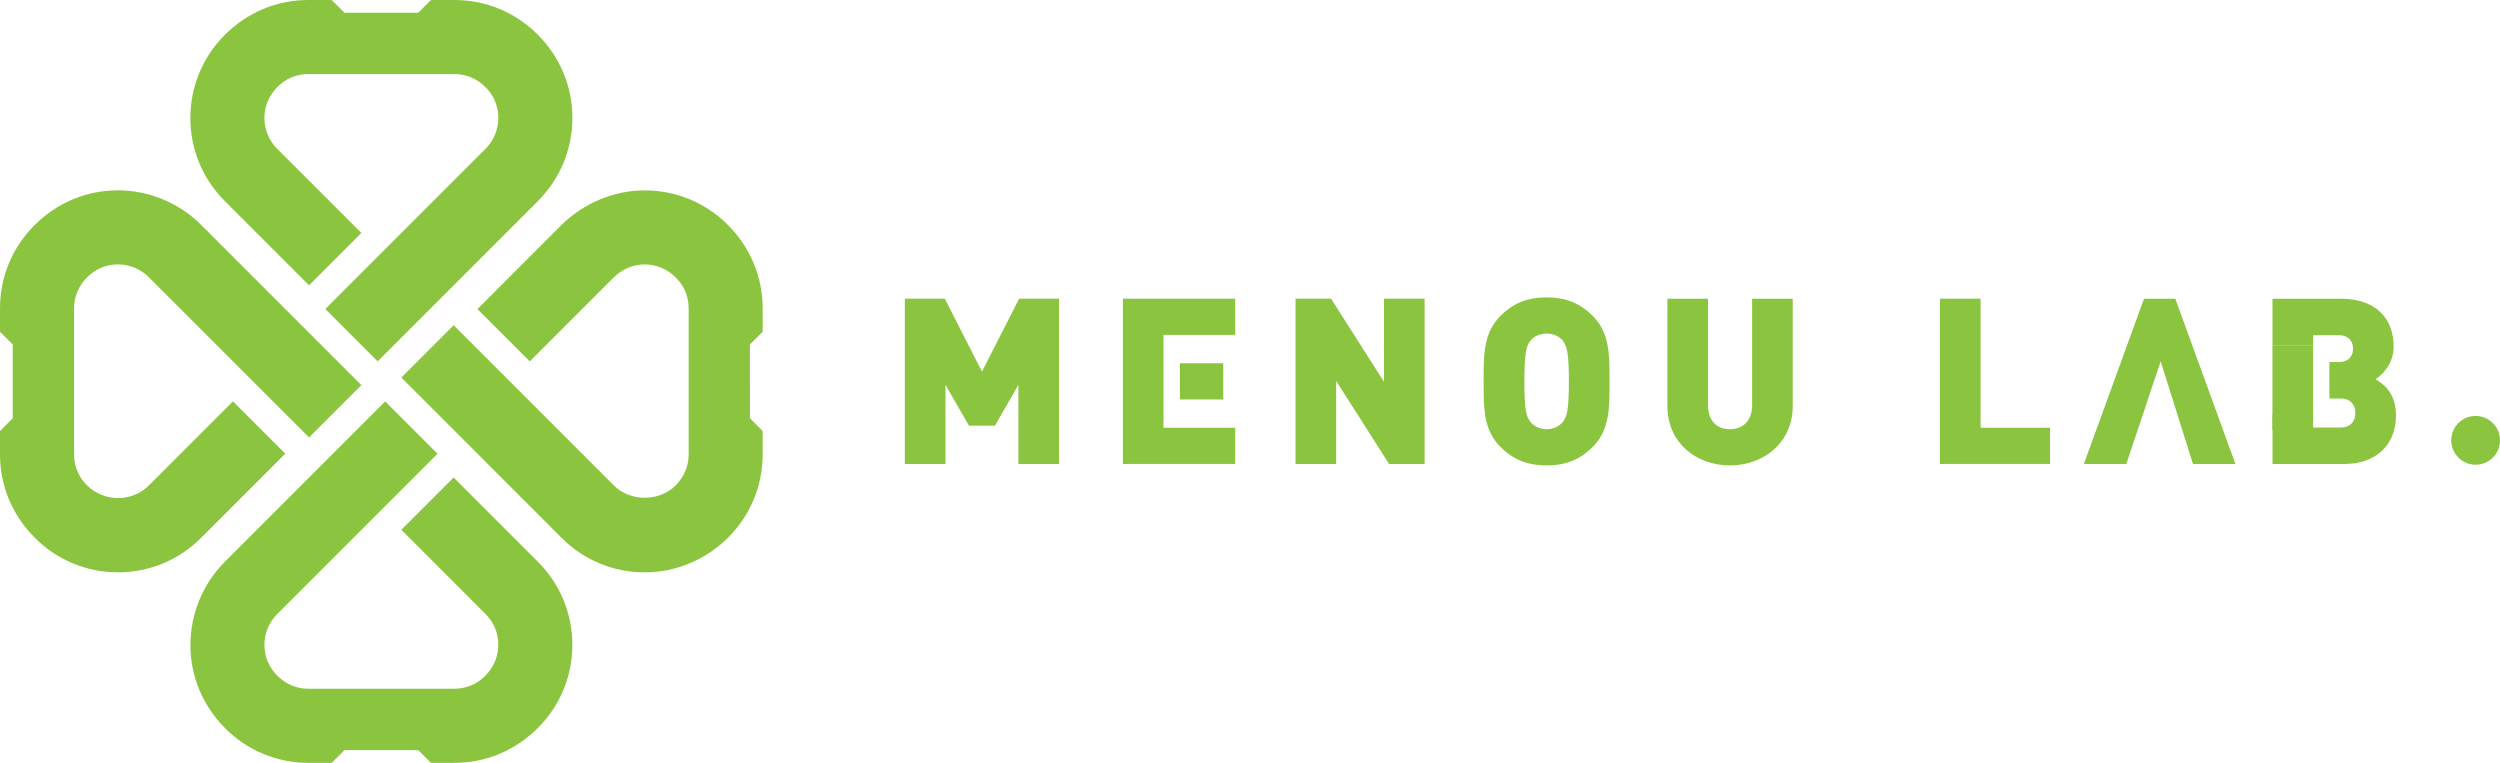 <?xml version="1.0" encoding="UTF-8"?>
<svg id="_レイヤー_2" data-name="レイヤー 2" xmlns="http://www.w3.org/2000/svg" viewBox="0 0 626.4 191.11">
  <defs>
    <style>
      .cls-1 {
        fill: none;
      }

      .cls-2 {
        fill: #8bc53f;
      }
    </style>
  </defs>
  <g id="_テキスト" data-name="テキスト">
    <g>
      <g>
        <path class="cls-2" d="m71.48,113.67l-13.11-13.11-21.12,21.12c-4.11,4.11-11.13,4.25-15.51-.14-2.06-2.05-3.19-4.79-3.19-7.69v-36.59c0-2.9,1.13-5.63,3.32-7.83,2.06-2.06,4.79-3.19,7.69-3.19,2.86,0,5.67,1.16,7.69,3.18l23.05,23.05,3.07,3.07,14.07,14.07,13.11-13.11-14.07-14.07-3.07-3.07h0s-23.05-23.05-23.05-23.05c-5.47-5.48-13.06-8.62-20.8-8.62-7.86,0-15.25,3.06-20.94,8.76C3.06,62.01,0,69.4,0,77.26v5.86c1.21,1.21,1.94,1.94,3.19,3.19v8.64s0,9.85,0,9.85C1.94,106.05,1.21,106.79,0,107.99v5.85c0,7.86,3.06,15.25,8.76,20.94,5.55,5.56,12.94,8.62,20.8,8.62,7.86,0,15.25-3.06,20.8-8.62l21.12-21.12Z"/>
        <path class="cls-2" d="m77.43,71.48l13.11-13.11-21.12-21.11c-2.03-2.03-3.18-4.83-3.18-7.7s1.13-5.63,3.33-7.83c2.05-2.05,4.78-3.18,7.69-3.18h36.59c2.91,0,5.64,1.13,7.83,3.32,2.06,2.05,3.19,4.79,3.19,7.69,0,2.87-1.16,5.67-3.18,7.69l-26.12,26.12h0s-14.06,14.06-14.06,14.06l13.11,13.11,16.9-16.9h0s23.28-23.29,23.28-23.29c5.55-5.56,8.62-12.95,8.62-20.81s-3.06-15.25-8.76-20.94C129.09,3.06,121.7,0,113.84,0h-5.86c-1.21,1.21-1.94,1.94-3.19,3.19h-8.64s-9.85,0-9.85,0C85.05,1.94,84.32,1.21,83.11,0h-5.85c-7.86,0-15.25,3.06-20.94,8.75-5.55,5.56-8.62,12.95-8.62,20.81,0,7.86,3.06,15.25,8.62,20.81l21.12,21.12Z"/>
        <path class="cls-2" d="m113.67,119.63l-13.11,13.11,21.11,21.12c2.06,2.05,3.19,4.79,3.19,7.69,0,2.9-1.13,5.63-3.32,7.83-2.06,2.06-4.79,3.19-7.69,3.19h-36.59c-2.9,0-5.63-1.13-7.83-3.32-2.05-2.06-3.18-4.79-3.18-7.69s1.16-5.67,3.19-7.69l26.12-26.12,14.06-14.06-13.11-13.11-17.71,17.72h0s-22.47,22.47-22.47,22.47c-5.48,5.47-8.62,13.06-8.62,20.81,0,7.86,3.06,15.25,8.76,20.94,5.56,5.56,12.95,8.62,20.8,8.62h5.85c1.21-1.21,1.94-1.94,3.19-3.19h8.64s9.85,0,9.85,0c1.25,1.25,1.98,1.98,3.19,3.19h5.86c7.86,0,15.25-3.06,20.94-8.76,5.55-5.56,8.62-12.94,8.62-20.8,0-7.86-3.06-15.25-8.62-20.81l-21.12-21.12Z"/>
        <path class="cls-2" d="m187.9,96.16v-9.85c1.25-1.25,1.98-1.98,3.19-3.19v-5.86c0-7.86-3.06-15.25-8.75-20.94-5.57-5.57-12.98-8.63-20.86-8.62-7.9.02-15.43,3.31-21.02,8.89l-20.84,20.85,13.11,13.11,20.96-20.96c2.02-2.02,4.73-3.27,7.58-3.34,3-.07,5.84,1.06,8.1,3.32,2.05,2.05,3.18,4.79,3.18,7.69v36.59c0,2.91-1.13,5.64-3.32,7.83-4.06,4.05-11.33,4.05-15.38,0l-24.87-24.88h0s-15.31-15.31-15.31-15.31l-13.11,13.11,14.06,14.06,1.25,1.25,24.87,24.88c5.55,5.56,12.95,8.62,20.8,8.62,7.74,0,15.33-3.14,20.94-8.76,5.55-5.56,8.61-12.95,8.61-20.81v-5.85c-1.21-1.21-1.94-1.94-3.19-3.19v-8.64Z"/>
      </g>
      <g>
        <path class="cls-2" d="m255.17,116.26v-19.84l-5.88,10.24h-6.51l-5.88-10.24v19.84h-10.18v-41.42h10.01l9.31,18.27,9.31-18.27h10.01v41.42h-10.18Z"/>
        <path class="cls-2" d="m348.05,116.26l-13.26-20.82v20.82h-10.18v-41.42h8.9l13.26,20.82v-20.82h10.18v41.42h-8.9Z"/>
        <path class="cls-2" d="m399.09,111.96c-3.02,3.02-6.51,4.65-11.58,4.65s-8.55-1.63-11.58-4.65c-4.36-4.36-4.19-10.18-4.19-16.4s-.17-12.04,4.19-16.4c3.02-3.02,6.51-4.65,11.58-4.65s8.55,1.63,11.58,4.65c4.36,4.36,4.19,10.18,4.19,16.4s.17,12.04-4.19,16.4Zm-7.5-26.58c-.76-.99-2.21-1.8-4.07-1.8s-3.32.81-4.07,1.8c-.93,1.22-1.51,2.62-1.51,10.18s.58,8.9,1.51,10.12c.76.99,2.21,1.86,4.07,1.86s3.32-.87,4.07-1.86c.93-1.22,1.51-2.56,1.51-10.12s-.58-8.96-1.51-10.18Z"/>
        <path class="cls-2" d="m433.43,116.61c-8.61,0-15.65-5.82-15.65-14.89v-26.87h10.18v26.64c0,3.84,2.09,6.05,5.47,6.05s5.58-2.21,5.58-6.05v-26.64h10.18v26.87c0,9.07-7.15,14.89-15.76,14.89Z"/>
        <path class="cls-2" d="m486.08,116.26v-41.42h10.18v32.34h17.39v9.07h-27.57Z"/>
        <path class="cls-2" d="m620.29,116.44c-3.37,0-6.11-2.73-6.11-6.11s2.73-6.11,6.11-6.11,6.11,2.73,6.11,6.11-2.73,6.11-6.11,6.11Z"/>
        <g>
          <path class="cls-2" d="m281.35,116.26v-41.42h28.15v9.07h-17.97v23.27h17.97v9.07h-28.15Z"/>
          <rect class="cls-2" x="295.64" y="91.02" width="10.86" height="9.07"/>
        </g>
        <g>
          <polygon class="cls-1" points="547.53 110.1 549.47 116.26 547.55 110.1 547.53 110.1"/>
          <polygon class="cls-1" points="532.77 116.26 534.84 110.1 534.81 110.1 532.77 116.26"/>
          <polygon class="cls-1" points="541.38 90.55 544.86 101.61 544.87 101.61 541.38 90.55"/>
          <polygon class="cls-1" points="537.66 101.61 537.68 101.61 541.38 90.55 537.66 101.61"/>
          <polygon class="cls-2" points="537.66 101.61 541.38 90.55 544.87 101.61 544.86 101.61 547.53 110.1 547.55 110.1 549.47 116.26 560.11 116.26 545.05 74.85 537.2 74.85 522.13 116.26 532.77 116.26 534.81 110.1 534.84 110.1 537.68 101.61 537.66 101.61"/>
        </g>
        <g>
          <rect class="cls-2" x="569.38" y="86.65" width="10.18" height="21.15"/>
          <path class="cls-2" d="m595.21,95.03c1.28-.87,4.54-3.49,4.54-8.2,0-7.15-4.6-11.98-13.2-11.98h-17.16v11.8h10.18v-2.67h6.34c2.79,0,3.67,1.75,3.67,3.37s-.87,3.37-3.67,3.37h.36-2.62v9.13h2.79c2.79,0,3.72,1.86,3.72,3.61s-.93,3.66-3.72,3.66h-6.86v-3.19h-10.18v12.33h18.03c7.39,0,12.91-4.3,12.91-12.22,0-5.82-3.43-7.97-5.12-9.02Z"/>
        </g>
      </g>
    </g>
  </g>
</svg>